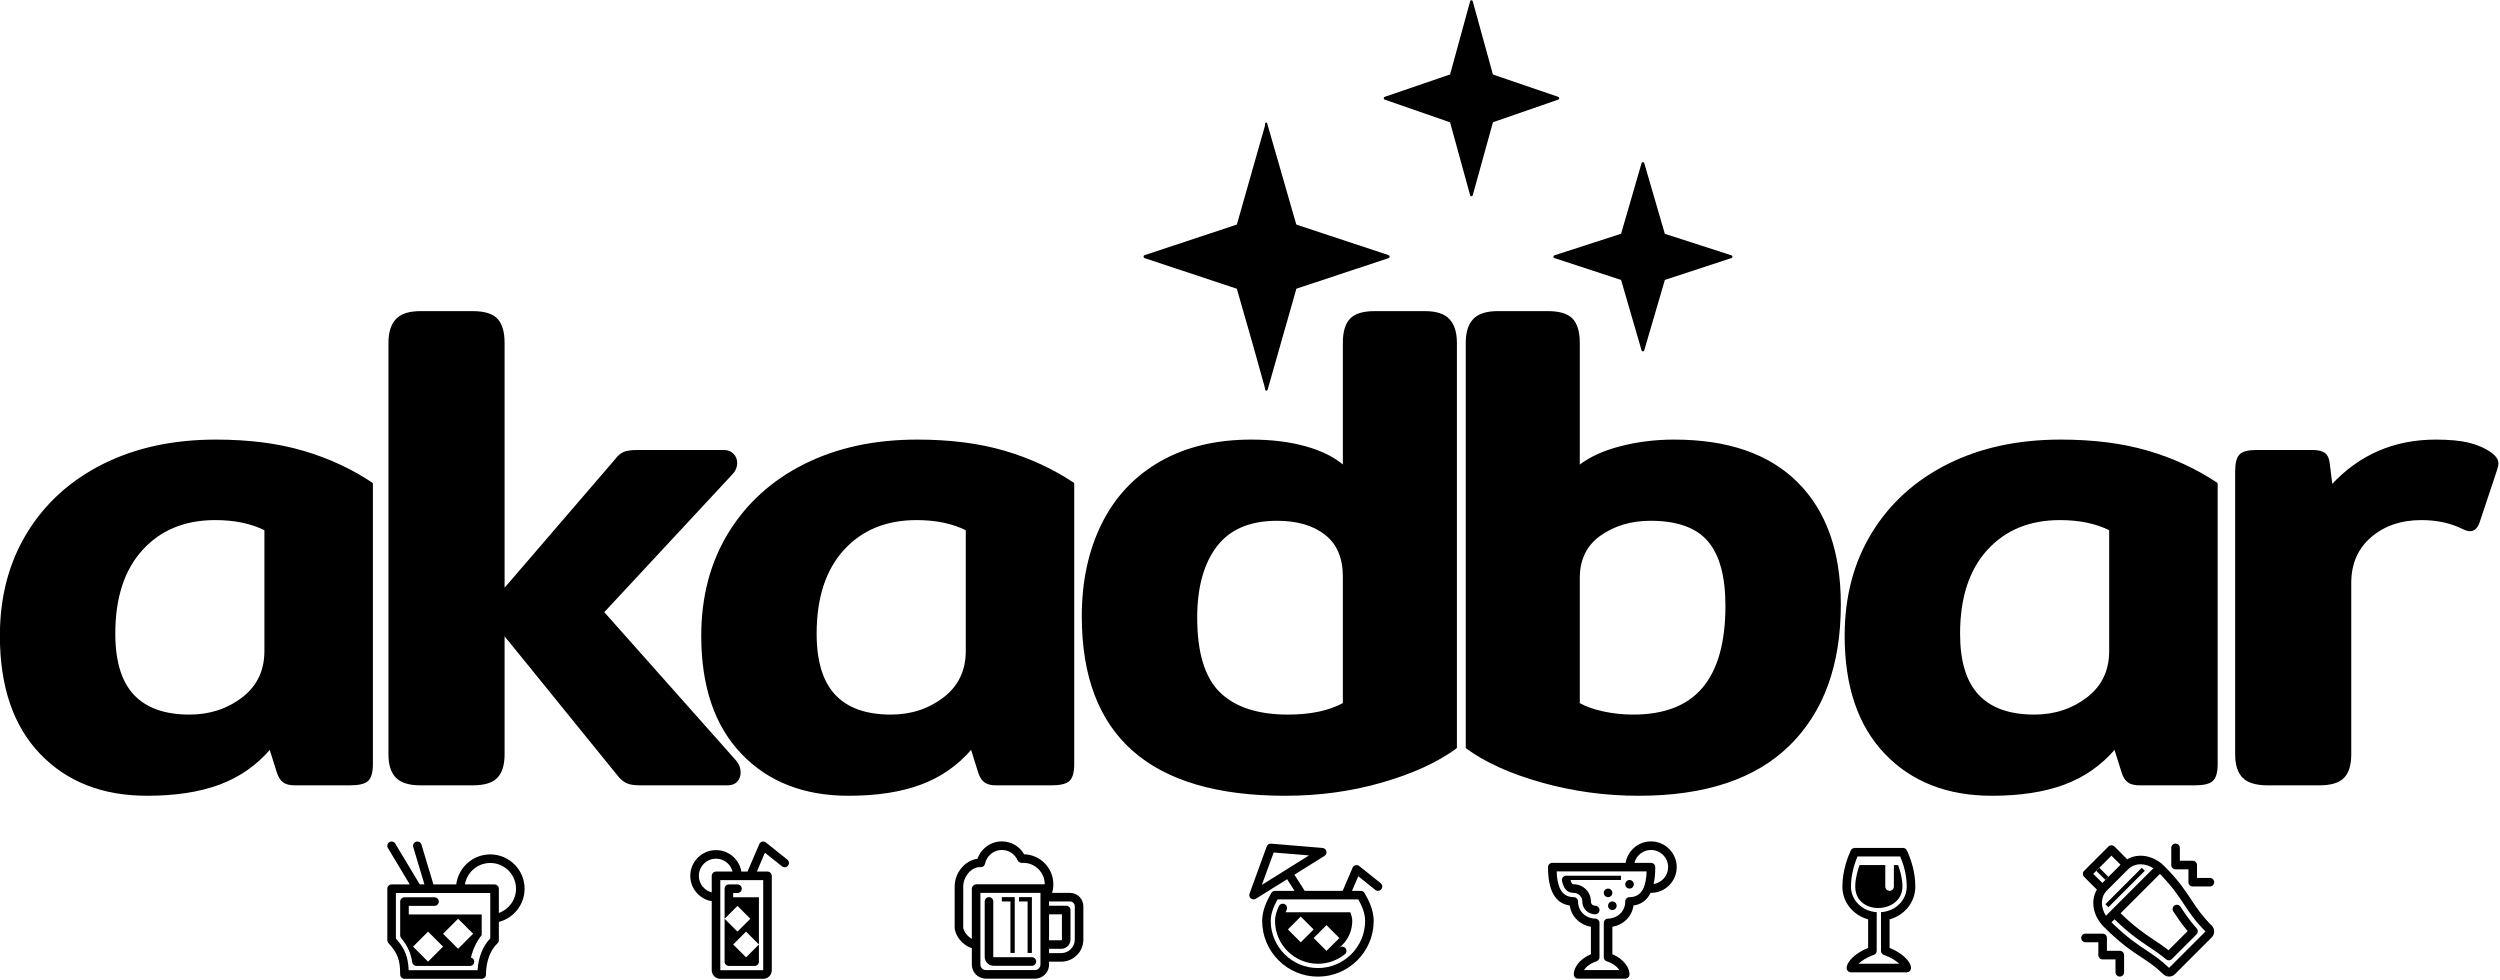 <svg xmlns="http://www.w3.org/2000/svg" xmlns:xlink="http://www.w3.org/1999/xlink" xmlns:serif="http://www.serif.com/" width="100%" height="100%" viewBox="0 0 1380 541" xml:space="preserve" style="fill-rule:evenodd;clip-rule:evenodd;stroke-linejoin:round;stroke-miterlimit:2;">    <g transform="matrix(1,0,0,1,-106.656,-1005.91)">        <g transform="matrix(2.368,0,0,2.368,188.345,784.813)">            <path d="M142.413,302.536L142.413,313.536L139.413,310.536L136.413,313.536L139.413,316.536L142.413,313.536L142.413,317.536C142.413,318.089 141.965,318.536 141.413,318.536L135.413,318.536C134.86,318.536 134.413,318.089 134.413,317.536L134.413,307.536L137.413,310.536L140.413,307.536L137.413,304.536L134.413,307.536L134.413,300.536C134.413,299.983 134.86,299.536 135.413,299.536L137.413,299.536C137.965,299.536 138.413,299.983 138.413,300.536C138.413,301.089 137.965,301.536 137.413,301.536L136.413,301.536L136.413,302.536L142.413,302.536ZM143.413,319.536L133.413,319.536L133.413,298.536L143.413,298.536L143.413,319.536ZM131.492,297.153C131.441,297.274 131.413,297.407 131.413,297.547L131.413,301.395C129.692,300.947 128.412,299.396 128.412,297.536C128.412,295.33 130.207,293.536 132.413,293.536C134.271,293.536 135.823,294.816 136.271,296.536L132.423,296.536C132.004,296.536 131.645,296.791 131.492,297.153ZM149.038,293.755L144.038,289.755C143.792,289.561 143.47,289.489 143.169,289.566C142.867,289.642 142.617,289.855 142.494,290.143L139.753,296.536L138.322,296.536C137.844,293.703 135.379,291.536 132.413,291.536C129.104,291.536 126.413,294.228 126.413,297.536C126.413,300.504 128.578,302.968 131.413,303.446L131.413,319.536C131.413,320.641 132.308,321.536 133.413,321.536L143.413,321.536C144.517,321.536 145.413,320.641 145.413,319.536L145.413,297.547C145.413,297.407 145.384,297.274 145.333,297.153C145.18,296.791 144.821,296.536 144.402,296.536L141.929,296.536L143.814,292.138L147.788,295.317C148.22,295.663 148.848,295.591 149.194,295.161C149.539,294.729 149.468,294.101 149.038,293.755Z" style="fill-rule:nonzero;"></path>        </g>        <g transform="matrix(2.368,0,0,2.368,-264.187,784.287)">            <path d="M271.893,299.758L264.982,299.758C265.461,296.925 267.926,294.758 270.893,294.758C274.201,294.758 276.893,297.449 276.893,300.758C276.893,303.364 275.219,305.581 272.893,306.408L272.893,300.758C272.893,300.205 272.444,299.758 271.893,299.758ZM270.893,312.338C269.17,314.117 268.116,316.76 267.924,319.758L251.873,319.758C251.743,316.607 250.947,314.669 248.893,312.371L248.893,301.758L270.893,301.758L270.893,312.338ZM278.893,300.758C278.893,296.347 275.304,292.758 270.893,292.758C266.82,292.758 263.457,295.818 262.962,299.758L257.637,299.758L254.851,290.471C254.691,289.941 254.136,289.645 253.605,289.8C253.076,289.959 252.775,290.517 252.935,291.045L255.549,299.758L254.459,299.758L248.75,290.243C248.466,289.77 247.852,289.617 247.378,289.9C246.904,290.185 246.751,290.799 247.035,291.272L252.126,299.758L247.893,299.758C247.34,299.758 246.893,300.205 246.893,300.758L246.893,312.758C246.893,313.01 246.987,313.253 247.159,313.438C249.279,315.725 249.893,317.366 249.893,320.758C249.893,321.311 250.34,321.758 250.893,321.758L268.893,321.758C269.444,321.758 269.893,321.311 269.893,320.758C269.893,317.765 270.895,315.048 272.572,313.491C272.776,313.302 272.893,313.036 272.893,312.758L272.893,308.494C276.337,307.603 278.893,304.478 278.893,300.758Z" style="fill-rule:nonzero;"></path>        </g>        <g transform="matrix(2.368,0,0,2.368,-264.187,784.287)">            <path d="M263.393,314.758L259.893,311.258L263.393,307.758L266.893,311.258L263.393,314.758ZM252.893,314.258L256.393,310.758L259.893,314.258L256.393,317.758L252.893,314.258ZM251.893,306.758L251.893,304.758L257.893,304.758C258.444,304.758 258.893,304.311 258.893,303.758C258.893,303.205 258.444,302.758 257.893,302.758L250.893,302.758C250.34,302.758 249.893,303.205 249.893,303.758L249.893,311.631C249.893,311.863 249.973,312.088 250.121,312.268C251.605,314.067 252.378,315.754 252.703,317.907C252.777,318.396 253.197,318.758 253.692,318.758L266.154,318.758C266.706,318.758 267.154,318.311 267.154,317.758C267.154,317.286 266.821,316.909 266.383,316.804C266.872,314.807 267.712,313.008 268.893,311.577L268.893,306.758L251.893,306.758Z" style="fill-rule:nonzero;"></path>        </g>        <g transform="matrix(2.368,0,0,2.368,472.345,1117.86)">            <path d="M337.78,167.723L338.48,167.022C341.743,170.197 344.2,171.925 346.432,173.401C347.787,174.297 349.068,175.143 350.485,176.346C350.673,176.505 350.903,176.584 351.133,176.584C351.39,176.584 351.646,176.485 351.84,176.291L357.604,170.526C357.979,170.151 357.995,169.549 357.641,169.153C355.971,167.284 354.894,165.654 353.85,164.077C353.545,163.617 352.925,163.489 352.465,163.795C352.004,164.1 351.878,164.72 352.183,165.18C353.132,166.616 354.11,168.095 355.528,169.772L351.066,174.235C349.828,173.249 348.666,172.48 347.535,171.733C345.39,170.313 343.027,168.653 339.895,165.608L349.063,156.44C351.898,159.334 353.322,161.468 354.685,163.526C356.016,165.539 357.274,167.441 359.686,169.859L351.199,178.345C349.266,176.473 347.62,175.386 345.879,174.234C343.739,172.819 341.313,171.202 337.78,167.723ZM336.693,160.325L341.666,155.353C342.443,154.575 343.471,154.195 344.562,154.195C345.552,154.195 346.593,154.515 347.546,155.129L336.479,166.195C335.194,164.194 335.211,161.807 336.693,160.325ZM337.766,152.182L339.887,154.303L335.645,158.546L333.522,156.424L337.766,152.182ZM356.353,162.422C354.866,160.179 353.332,157.858 350.058,154.596C347.536,152.082 344.007,151.518 341.438,153.027L338.473,150.06C338.285,149.873 338.031,149.768 337.766,149.768C337.499,149.768 337.245,149.873 337.058,150.06L331.401,155.717C331.214,155.905 331.107,156.159 331.107,156.424C331.107,156.689 331.214,156.943 331.401,157.131L334.368,160.098C332.859,162.667 333.424,166.198 335.941,168.724C339.856,172.649 342.47,174.378 344.777,175.903C346.52,177.055 348.024,178.05 349.836,179.809C350.22,180.183 350.72,180.37 351.215,180.37C351.703,180.37 352.187,180.188 352.55,179.822L361.162,171.209C361.516,170.857 361.716,170.363 361.712,169.853C361.708,169.337 361.506,168.851 361.141,168.486C358.845,166.19 357.633,164.36 356.353,162.422Z" style="fill-rule:nonzero;"></path>        </g>        <g transform="matrix(2.368,0,0,2.368,472.345,1117.86)">            <path d="M345.543,155.717L344.836,155.01L336.351,163.495L337.058,164.203L345.543,155.717Z" style="fill-rule:nonzero;"></path>        </g>        <g transform="matrix(2.368,0,0,2.368,472.345,1117.86)">            <path d="M337.058,157.131L334.937,155.01L334.229,155.717L336.351,157.838L337.058,157.131Z" style="fill-rule:nonzero;"></path>        </g>        <g transform="matrix(2.368,0,0,2.368,472.345,1117.86)">            <path d="M339.712,174.37L336.712,174.37L336.712,171.37C336.712,170.818 336.266,170.37 335.712,170.37L331.712,170.37C331.16,170.37 330.712,170.818 330.712,171.37C330.712,171.922 331.16,172.37 331.712,172.37L334.712,172.37L334.712,175.37C334.712,175.922 335.16,176.37 335.712,176.37L338.712,176.37L338.712,179.37C338.712,179.922 339.16,180.37 339.712,180.37C340.266,180.37 340.712,179.922 340.712,179.37L340.712,175.37C340.712,174.818 340.266,174.37 339.712,174.37Z" style="fill-rule:nonzero;"></path>        </g>        <g transform="matrix(2.368,0,0,2.368,472.345,1117.86)">            <path d="M352.712,155.37L355.712,155.37L355.712,158.37C355.712,158.922 356.16,159.37 356.712,159.37L360.712,159.37C361.266,159.37 361.712,158.922 361.712,158.37C361.712,157.818 361.266,157.37 360.712,157.37L357.712,157.37L357.712,154.37C357.712,153.818 357.266,153.37 356.712,153.37L353.712,153.37L353.712,150.37C353.712,149.818 353.266,149.37 352.712,149.37C352.16,149.37 351.712,149.818 351.712,150.37L351.712,154.37C351.712,154.922 352.16,155.37 352.712,155.37Z" style="fill-rule:nonzero;"></path>        </g>        <g transform="matrix(2.368,0,0,2.368,263.17,1380.65)">            <path d="M318.76,42.883L314.902,42.883C315.35,41.163 316.901,39.883 318.76,39.883C320.966,39.883 322.76,41.678 322.76,43.883C322.76,45.879 321.286,47.523 319.373,47.821C319.628,46.693 319.76,45.385 319.76,43.883C319.76,43.331 319.313,42.883 318.76,42.883ZM313.76,50.883C313.208,50.883 312.76,51.331 312.76,51.883C312.76,54.387 310.727,55.883 308.76,55.883C308.208,55.883 307.76,56.331 307.76,56.883L307.76,64.883C307.76,65.314 308.035,65.696 308.443,65.832C310.028,66.36 310.935,67.186 311.388,67.883L303.133,67.883C303.585,67.186 304.492,66.36 306.076,65.832C306.484,65.696 306.76,65.314 306.76,64.883L306.76,56.883C306.76,56.331 306.313,55.883 305.76,55.883C303.794,55.883 301.76,54.387 301.76,51.883C301.76,51.331 301.313,50.883 300.76,50.883C297.573,50.883 296.884,47.861 296.776,44.883L317.743,44.883C317.637,47.861 316.946,50.883 313.76,50.883ZM318.76,37.883C315.793,37.883 313.328,40.05 312.851,42.883L295.76,42.883C295.208,42.883 294.76,43.331 294.76,43.883C294.76,49.369 296.463,52.371 299.826,52.823C300.229,55.616 302.413,57.399 304.76,57.798L304.76,64.19C302.018,65.335 300.76,67.372 300.76,68.883C300.76,69.436 301.208,69.883 301.76,69.883L312.76,69.883C313.313,69.883 313.76,69.436 313.76,68.883C313.76,67.372 312.503,65.335 309.76,64.19L309.76,57.798C312.106,57.399 314.29,55.616 314.693,52.823C316.504,52.58 317.829,51.59 318.671,49.879C318.701,49.879 318.729,49.883 318.76,49.883C322.068,49.883 324.76,47.192 324.76,43.883C324.76,40.575 322.068,37.883 318.76,37.883Z" style="fill-rule:nonzero;"></path>        </g>        <g transform="matrix(2.368,0,0,2.368,263.17,1380.65)">            <path d="M314.76,47.883C314.76,47.331 314.313,46.883 313.76,46.883C313.208,46.883 312.76,47.331 312.76,47.883C312.76,48.436 313.208,48.883 313.76,48.883C314.313,48.883 314.76,48.436 314.76,47.883Z" style="fill-rule:nonzero;"></path>        </g>        <g transform="matrix(2.368,0,0,2.368,263.17,1380.65)">            <path d="M309.76,49.883C309.76,49.331 309.313,48.883 308.76,48.883C308.208,48.883 307.76,49.331 307.76,49.883C307.76,50.436 308.208,50.883 308.76,50.883C309.313,50.883 309.76,50.436 309.76,49.883Z" style="fill-rule:nonzero;"></path>        </g>        <g transform="matrix(2.368,0,0,2.368,263.17,1380.65)">            <path d="M309.76,51.883C309.208,51.883 308.76,52.331 308.76,52.883C308.76,53.436 309.208,53.883 309.76,53.883C310.313,53.883 310.76,53.436 310.76,52.883C310.76,52.331 310.313,51.883 309.76,51.883Z" style="fill-rule:nonzero;"></path>        </g>        <g transform="matrix(2.368,0,0,2.368,263.17,1380.65)">            <path d="M298.76,45.919C298.241,46.046 297.908,46.555 298.016,47.083C298.527,49.593 299.827,49.883 300.76,49.883C301.863,49.883 302.76,50.78 302.76,51.883C302.76,53.761 304.285,54.883 305.76,54.883C306.313,54.883 306.76,54.436 306.76,53.883C306.76,53.331 306.313,52.883 305.76,52.883C305.414,52.883 304.76,52.674 304.76,51.883C304.76,49.678 302.966,47.883 300.76,47.883C300.5,47.883 300.253,47.87 300.022,46.883L311.76,46.883L311.76,45.883L298.76,45.883L298.76,45.919Z" style="fill-rule:nonzero;"></path>        </g>        <g transform="matrix(2.368,0,0,2.368,784.321,991.985)">            <path d="M146.299,212.536C146.299,210.636 146.858,208.83 147.299,207.536L153.299,207.536L153.299,212.536C153.299,213.089 153.747,213.536 154.299,213.536C154.852,213.536 155.299,213.089 155.299,212.536L155.299,207.536L156.299,207.536C156.786,208.935 157.299,210.659 157.299,212.536C157.299,218.945 146.299,219.479 146.299,212.536ZM156.549,230.536L147.055,230.536C147.776,229.854 148.991,229.026 150.616,228.484C151.024,228.349 151.299,227.967 151.299,227.536L151.299,218.514C147.897,218.285 145.299,215.745 145.299,212.536C145.299,210.359 145.863,207.787 146.822,205.536L156.778,205.536C157.523,207.268 158.299,209.741 158.299,212.536C158.299,215.745 155.701,218.285 152.299,218.514L152.299,227.536C152.299,227.967 152.575,228.349 152.983,228.484C154.612,229.027 155.829,229.858 156.549,230.536ZM154.299,226.837L154.299,220.195C157.808,219.213 160.299,216.2 160.299,212.536C160.299,209.046 159.228,206.028 158.33,204.112C158.166,203.761 157.812,203.536 157.424,203.536L146.174,203.536C145.787,203.536 145.434,203.761 145.269,204.112C144.677,205.375 143.299,208.725 143.299,212.536C143.299,216.2 145.79,219.213 149.299,220.195L149.299,226.837C146.487,227.957 144.299,229.977 144.299,231.536C144.299,232.089 144.747,232.536 145.299,232.536L158.299,232.536C158.852,232.536 159.299,232.089 159.299,231.536C159.299,229.977 157.112,227.957 154.299,226.837Z" style="fill-rule:nonzero;"></path>        </g>        <g transform="matrix(2.368,0,0,2.368,539.877,1380.65)">            <path d="M50.593,50.883L53.593,50.883L53.593,63.883L52.593,63.883L52.593,51.883L50.593,51.883L50.593,50.883ZM56.593,51.883L54.593,51.883L54.593,50.883L57.593,50.883L57.593,63.883L56.593,63.883L56.593,51.883ZM58.593,65.883C58.593,66.436 58.146,66.883 57.593,66.883L48.677,66.883C47.528,66.883 46.593,65.949 46.593,64.8L46.593,51.883C46.593,51.331 47.041,50.883 47.593,50.883C48.146,50.883 48.593,51.331 48.593,51.883L48.593,64.8C48.593,64.846 48.631,64.883 48.677,64.883L57.593,64.883C58.146,64.883 58.593,65.331 58.593,65.883ZM59.593,66.592C59.593,67.304 59.014,67.883 58.302,67.883L46.885,67.883C46.173,67.883 45.593,67.304 45.593,66.592L45.593,49.883L59.593,49.883L59.593,66.592ZM61.593,60.925L61.593,54.883L64.593,54.883L64.593,60.758C64.593,60.849 64.517,60.925 64.427,60.925L61.593,60.925ZM44.687,47.883C44.083,47.883 43.593,48.373 43.593,48.977L43.593,60.6C42.507,60.024 41.591,58.691 41.591,57.884L41.593,48.383C41.593,46.259 43.304,43.883 45.499,43.877C45.538,43.883 45.624,43.892 45.664,43.893C46.15,43.918 46.577,43.568 46.673,43.091C47.047,41.232 48.696,39.883 50.593,39.883C52.189,39.883 53.63,40.832 54.264,42.3C54.432,42.689 54.904,42.915 55.333,42.896C55.419,42.89 55.505,42.883 55.593,42.883C58.35,42.883 60.593,45.126 60.593,47.883L44.687,47.883ZM64.427,63.925L61.593,63.925L61.593,62.925L64.427,62.925C65.622,62.925 66.593,61.953 66.593,60.758L66.593,53.883C66.593,53.331 66.146,52.883 65.593,52.883L61.593,52.883L61.593,51.883L66.468,51.883C67.088,51.883 67.593,52.388 67.593,53.008L67.593,60.758C67.593,62.504 66.173,63.925 64.427,63.925ZM66.468,49.883L62.298,49.883C62.488,49.249 62.593,48.579 62.593,47.883C62.593,44.089 59.558,40.99 55.788,40.886C54.726,39.042 52.754,37.883 50.593,37.883C48.016,37.883 45.744,39.543 44.921,41.928C42.014,42.315 39.593,45.166 39.593,48.383L39.591,57.883C39.591,59.78 41.423,62.153 43.593,62.745L43.593,66.592C43.593,68.41 45.067,69.883 46.885,69.883L58.302,69.883C58.983,69.883 59.617,69.676 60.142,69.321C61.018,68.729 61.593,67.728 61.593,66.592L61.593,65.925L64.427,65.925C67.275,65.925 69.593,63.607 69.593,60.758L69.593,53.008C69.593,51.285 68.191,49.883 66.468,49.883Z" style="fill-rule:nonzero;"></path>        </g>        <g transform="matrix(2.368,0,0,2.368,13.14,890.261)">            <path d="M346.712,274.5C340.646,274.5 335.712,269.565 335.712,263.5C335.712,261.697 336.472,259.983 337.294,258.5L356.13,258.5C356.952,259.983 357.712,261.697 357.712,263.5C357.712,269.565 352.777,274.5 346.712,274.5ZM336.391,247.56L344.631,248.246L333.644,255.113L336.391,247.56ZM361.337,254.719L356.337,250.719C356.093,250.523 355.771,250.453 355.469,250.529C355.166,250.605 354.916,250.818 354.793,251.105L352.481,256.5L343.625,256.5L341.228,252.732L348.243,248.348C348.607,248.119 348.785,247.683 348.685,247.265C348.582,246.846 348.225,246.539 347.795,246.503L335.795,245.503C335.332,245.463 334.927,245.734 334.772,246.158L330.772,257.158C330.626,257.56 330.751,258.009 331.083,258.278C331.266,258.425 331.488,258.5 331.712,258.5C331.896,258.5 332.08,258.449 332.243,258.348L339.531,253.793L341.254,256.5L336.712,256.5C336.355,256.5 336.026,256.689 335.847,256.998C334.853,258.714 333.712,261.004 333.712,263.5C333.712,270.668 339.544,276.5 346.712,276.5C353.88,276.5 359.712,270.668 359.712,263.5C359.712,261.004 358.572,258.714 357.577,256.998C357.398,256.689 357.068,256.5 356.712,256.5L354.657,256.5L356.113,253.102L360.087,256.28C360.52,256.628 361.147,256.556 361.493,256.124C361.839,255.693 361.768,255.063 361.337,254.719Z" style="fill-rule:nonzero;"></path>        </g>        <g transform="matrix(2.368,0,0,2.368,13.14,890.261)">            <path d="M348.712,270.5L345.712,267.5L348.712,264.5L351.712,267.5L348.712,270.5ZM349.156,271.114C349.355,271.051 349.55,270.979 349.742,270.9C349.55,270.979 349.354,271.051 349.156,271.114ZM348.43,271.31C348.624,271.267 348.815,271.218 349.004,271.161C348.815,271.218 348.624,271.268 348.43,271.31ZM347.67,271.437C347.864,271.414 348.058,271.386 348.247,271.349C348.057,271.386 347.864,271.414 347.67,271.437ZM346.712,271.5C346.972,271.5 347.228,271.485 347.48,271.461C347.227,271.485 346.971,271.5 346.712,271.5ZM349.86,270.853C350.064,270.765 350.263,270.668 350.458,270.564C350.262,270.669 350.063,270.765 349.86,270.853ZM338.784,262.811C338.774,262.864 338.761,262.919 338.754,262.972C338.761,262.92 338.774,262.864 338.784,262.811ZM338.925,262.215C338.906,262.276 338.889,262.337 338.872,262.397C338.888,262.338 338.906,262.276 338.925,262.215ZM339.132,261.602C339.113,261.65 339.097,261.698 339.079,261.748C339.097,261.698 339.113,261.651 339.132,261.602ZM342.712,262.5L345.712,265.5L342.712,268.5L339.712,265.5L342.712,262.5ZM339.176,261.5C339.251,261.313 339.327,261.124 339.422,260.923C339.655,260.423 339.438,259.828 338.938,259.594C338.436,259.36 337.843,259.577 337.609,260.076C337.005,261.367 336.712,262.487 336.712,263.5C336.712,269.014 341.198,273.5 346.712,273.5C348.989,273.5 351.219,272.711 352.991,271.278C353.422,270.931 353.487,270.301 353.14,269.871C352.793,269.443 352.165,269.375 351.734,269.723C351.355,270.028 350.955,270.295 350.538,270.523C353.022,269.165 354.712,266.526 354.712,263.5C354.712,262.862 354.526,262.174 354.255,261.5L339.176,261.5Z" style="fill-rule:nonzero;"></path>        </g>        <g transform="matrix(1.445,0,0,1.912,-2149.81,-2934.9)">            <path d="M1617.79,2290.54C1600.81,2290.54 1587.24,2286.53 1577.07,2278.51C1566.9,2270.49 1561.82,2259.2 1561.82,2244.63C1561.82,2233.41 1565.27,2223.55 1572.17,2215.06C1579.06,2206.57 1588.7,2199.99 1601.08,2195.31C1613.45,2190.64 1627.78,2188.3 1644.04,2188.3C1656.6,2188.3 1667.69,2189.37 1677.33,2191.51C1686.97,2193.64 1695.76,2196.72 1703.72,2200.73L1703.72,2281.72C1703.72,2283.99 1703.14,2285.53 1702,2286.33C1700.85,2287.13 1698.59,2287.53 1695.23,2287.53L1674.28,2287.53C1672.33,2287.53 1670.88,2287.27 1669.9,2286.73C1668.93,2286.2 1668.18,2285.33 1667.65,2284.13L1664.73,2277.11C1659.43,2281.79 1652.97,2285.2 1645.37,2287.33C1637.77,2289.47 1628.57,2290.54 1617.79,2290.54ZM1633.96,2267.69C1641.74,2267.69 1648.51,2266.02 1654.25,2262.68C1660,2259.33 1662.87,2254.79 1662.87,2249.04L1662.87,2213.96C1657.57,2211.95 1651.2,2210.95 1643.78,2210.95C1632.11,2210.95 1622.78,2213.86 1615.8,2219.67C1608.81,2225.49 1605.32,2233.61 1605.32,2244.03C1605.32,2252.05 1607.71,2258 1612.48,2261.87C1617.26,2265.75 1624.42,2267.69 1633.96,2267.69Z" style="fill-rule:nonzero;stroke:black;stroke-width:0.59px;"></path>        </g>        <g transform="matrix(1.445,0,0,1.912,-2179.45,-2934.9)">            <path d="M1863.12,2280.92C1864.18,2281.85 1864.71,2282.92 1864.71,2284.13C1864.71,2285.06 1864.32,2285.86 1863.52,2286.53C1862.73,2287.2 1861.53,2287.53 1859.94,2287.53L1826.79,2287.53C1824.66,2287.53 1823.03,2287.37 1821.88,2287.03C1820.73,2286.7 1819.62,2286.06 1818.56,2285.13L1776.39,2245.84C1775.86,2245.43 1775.24,2244.83 1774.54,2244.03L1774.54,2278.91C1774.54,2281.85 1773.65,2284.03 1771.88,2285.43C1770.12,2286.83 1767.02,2287.53 1762.6,2287.53L1742.71,2287.53C1738.47,2287.53 1735.41,2286.83 1733.56,2285.43C1731.7,2284.03 1730.77,2281.85 1730.77,2278.91L1730.77,2160.03C1730.77,2157.09 1731.7,2154.88 1733.56,2153.41C1735.41,2151.94 1738.47,2151.21 1742.71,2151.21L1762.6,2151.21C1767.02,2151.21 1770.12,2151.91 1771.88,2153.31C1773.65,2154.72 1774.54,2156.96 1774.54,2160.03L1774.54,2231.4L1776.39,2229.8L1817.24,2193.91C1818.3,2192.84 1819.4,2192.14 1820.55,2191.81C1821.7,2191.47 1823.43,2191.3 1825.73,2191.3L1858.61,2191.3C1860.03,2191.3 1861.18,2191.64 1862.06,2192.31C1862.95,2192.97 1863.39,2193.78 1863.39,2194.71C1863.39,2195.91 1862.77,2196.99 1861.53,2197.92L1812.46,2237.82L1863.12,2280.92Z" style="fill-rule:nonzero;stroke:black;stroke-width:0.59px;"></path>        </g>        <g transform="matrix(1.445,0,0,1.912,-2196.13,-2934.9)">            <path d="M1917.76,2290.54C1900.79,2290.54 1887.21,2286.53 1877.05,2278.51C1866.88,2270.49 1861.8,2259.2 1861.8,2244.63C1861.8,2233.41 1865.25,2223.55 1872.14,2215.06C1879.04,2206.57 1888.67,2199.99 1901.05,2195.31C1913.43,2190.64 1927.75,2188.3 1944.02,2188.3C1956.57,2188.3 1967.67,2189.37 1977.3,2191.51C1986.94,2193.64 1995.74,2196.72 2003.69,2200.73L2003.69,2281.72C2003.69,2283.99 2003.12,2285.53 2001.97,2286.33C2000.82,2287.13 1998.57,2287.53 1995.21,2287.53L1974.25,2287.53C1972.31,2287.53 1970.85,2287.27 1969.88,2286.73C1968.9,2286.2 1968.15,2285.33 1967.62,2284.13L1964.71,2277.11C1959.4,2281.79 1952.95,2285.2 1945.34,2287.33C1937.74,2289.47 1928.55,2290.54 1917.76,2290.54ZM1933.94,2267.69C1941.72,2267.69 1948.48,2266.02 1954.23,2262.68C1959.98,2259.33 1962.85,2254.79 1962.85,2249.04L1962.85,2213.96C1957.55,2211.95 1951.18,2210.95 1943.75,2210.95C1932.08,2210.95 1922.76,2213.86 1915.77,2219.67C1908.79,2225.49 1905.29,2233.61 1905.29,2244.03C1905.29,2252.05 1907.68,2258 1912.46,2261.87C1917.23,2265.75 1924.39,2267.69 1933.94,2267.69Z" style="fill-rule:nonzero;stroke:black;stroke-width:0.59px;"></path>        </g>        <g transform="matrix(1.445,0,0,1.912,-2222.53,-2934.9)">            <path d="M2102.89,2290.54C2051.26,2290.54 2025.44,2273.37 2025.44,2239.02C2025.44,2228.99 2027.96,2220.14 2033,2212.45C2038.04,2204.77 2045.42,2198.82 2055.15,2194.61C2064.87,2190.4 2076.46,2188.3 2089.89,2188.3C2097.5,2188.3 2104.35,2188.93 2110.45,2190.2C2116.55,2191.47 2121.46,2193.31 2125.17,2195.72L2125.17,2160.03C2125.17,2156.96 2126.05,2154.72 2127.82,2153.31C2129.59,2151.91 2132.68,2151.21 2137.11,2151.21L2156.2,2151.21C2160.45,2151.21 2163.49,2151.94 2165.35,2153.41C2167.21,2154.88 2168.14,2157.09 2168.14,2160.03L2168.14,2276.91C2160.89,2280.92 2151.43,2284.19 2139.76,2286.73C2128.09,2289.27 2115.8,2290.54 2102.89,2290.54ZM2103.95,2267.69C2112.62,2267.69 2119.69,2266.55 2125.17,2264.28L2125.17,2227.59C2125.17,2222.11 2122.87,2218 2118.27,2215.26C2113.68,2212.52 2107.49,2211.15 2099.71,2211.15C2089.28,2211.15 2081.54,2213.66 2076.5,2218.67C2071.46,2223.68 2068.94,2230.6 2068.94,2239.42C2068.94,2249.58 2071.86,2256.83 2077.69,2261.17C2083.53,2265.51 2092.28,2267.69 2103.95,2267.69Z" style="fill-rule:nonzero;stroke:black;stroke-width:0.59px;"></path>        </g>        <g transform="matrix(1.445,0,0,1.912,-2255.87,-2934.9)">            <path d="M2260.97,2290.54C2248.24,2290.54 2235.9,2289.27 2223.97,2286.73C2212.03,2284.19 2202.44,2280.92 2195.19,2276.91L2195.19,2160.03C2195.19,2157.09 2196.12,2154.88 2197.97,2153.41C2199.83,2151.94 2202.88,2151.21 2207.13,2151.21L2226.22,2151.21C2230.64,2151.21 2233.74,2151.91 2235.51,2153.31C2237.27,2154.72 2238.16,2156.96 2238.16,2160.03L2238.16,2195.72C2242.22,2193.31 2247.53,2191.47 2254.07,2190.2C2260.61,2188.93 2267.42,2188.3 2274.49,2188.3C2295.01,2188.3 2310.7,2192.41 2321.57,2200.63C2332.45,2208.85 2337.88,2220.51 2337.88,2235.61C2337.88,2252.99 2331.39,2266.48 2318.39,2276.11C2305.39,2285.73 2286.25,2290.54 2260.97,2290.54ZM2258.85,2267.69C2270.87,2267.69 2279.8,2265.05 2285.63,2259.77C2291.47,2254.49 2294.39,2246.57 2294.39,2236.01C2294.39,2227.46 2292.13,2221.18 2287.62,2217.17C2283.11,2213.16 2275.73,2211.15 2265.48,2211.15C2258.05,2211.15 2251.64,2212.59 2246.25,2215.46C2240.85,2218.34 2238.16,2222.51 2238.16,2227.99L2238.16,2264.28C2240.63,2265.35 2243.73,2266.18 2247.44,2266.78C2251.15,2267.39 2254.96,2267.69 2258.85,2267.69Z" style="fill-rule:nonzero;stroke:black;stroke-width:0.59px;"></path>        </g>        <g transform="matrix(1.445,0,0,1.912,-2276.67,-2934.9)">            <path d="M2410.29,2290.54C2393.32,2290.54 2379.75,2286.53 2369.58,2278.51C2359.41,2270.49 2354.33,2259.2 2354.33,2244.63C2354.33,2233.41 2357.78,2223.55 2364.67,2215.06C2371.57,2206.57 2381.2,2199.99 2393.58,2195.31C2405.96,2190.64 2420.28,2188.3 2436.55,2188.3C2449.1,2188.3 2460.2,2189.37 2469.84,2191.51C2479.47,2193.64 2488.27,2196.72 2496.23,2200.73L2496.23,2281.72C2496.23,2283.99 2495.65,2285.53 2494.5,2286.33C2493.35,2287.13 2491.1,2287.53 2487.74,2287.53L2466.79,2287.53C2464.84,2287.53 2463.38,2287.27 2462.41,2286.73C2461.44,2286.2 2460.68,2285.33 2460.16,2284.13L2457.24,2277.11C2451.93,2281.79 2445.48,2285.2 2437.88,2287.33C2430.27,2289.47 2421.08,2290.54 2410.29,2290.54ZM2426.47,2267.69C2434.25,2267.69 2441.01,2266.02 2446.76,2262.68C2452.51,2259.33 2455.38,2254.79 2455.38,2249.04L2455.38,2213.96C2450.08,2211.95 2443.71,2210.95 2436.28,2210.95C2424.61,2210.95 2415.29,2213.86 2408.3,2219.67C2401.32,2225.49 2397.83,2233.61 2397.83,2244.03C2397.83,2252.05 2400.21,2258 2404.99,2261.87C2409.76,2265.75 2416.92,2267.69 2426.47,2267.69Z" style="fill-rule:nonzero;stroke:black;stroke-width:0.59px;"></path>        </g>        <g transform="matrix(1.445,0,0,1.912,-2305.25,-2934.9)">            <path d="M2535.48,2287.53C2531.06,2287.53 2527.92,2286.83 2526.07,2285.43C2524.21,2284.03 2523.28,2281.85 2523.28,2278.91L2523.28,2197.12C2523.28,2194.85 2523.81,2193.31 2524.87,2192.51C2525.93,2191.7 2528.05,2191.3 2531.24,2191.3L2552.45,2191.3C2554.58,2191.3 2556.12,2191.57 2557.1,2192.11C2558.07,2192.64 2558.64,2193.58 2558.82,2194.91L2559.88,2201.33C2570.49,2192.64 2583.75,2188.3 2599.67,2188.3C2604.79,2188.3 2608.99,2188.6 2612.26,2189.2C2615.53,2189.8 2618.41,2190.77 2620.88,2192.11C2622.48,2193.04 2623.27,2193.98 2623.27,2194.91C2623.27,2195.31 2623.09,2195.91 2622.74,2196.72L2616.11,2211.75C2615.4,2213.36 2614.25,2214.16 2612.66,2214.16C2611.95,2214.16 2611.07,2213.96 2610.01,2213.56C2605.41,2211.82 2600.11,2210.95 2594.1,2210.95C2586.32,2210.95 2579.86,2212.62 2574.73,2215.96C2569.61,2219.3 2567.04,2223.78 2567.04,2229.39L2567.04,2278.91C2567.04,2281.85 2566.16,2284.03 2564.39,2285.43C2562.62,2286.83 2559.53,2287.53 2555.11,2287.53L2535.48,2287.53Z" style="fill-rule:nonzero;stroke:black;stroke-width:0.59px;"></path>        </g>        <g transform="matrix(0.66,0,0,0.7,225.311,984.143)">            <path d="M879.3,128.47L903.54,207.88C903.715,208.448 904.157,208.894 904.72,209.07L981.39,232.99C981.524,233.034 981.636,233.135 981.7,233.27C981.853,233.603 981.763,233.82 981.43,233.92C955.69,241.993 929.953,250.043 904.22,258.07C904.003,258.138 903.833,258.311 903.77,258.53L879.9,337.55C879.48,338.937 879.163,338.913 878.95,337.48C878.857,336.867 878.737,336.303 878.59,335.79C873.363,317.763 865.627,292.05 855.38,258.65C855.28,258.337 855.077,258.133 854.77,258.04L777.65,233.92C777.506,233.876 777.394,233.764 777.35,233.62C777.25,233.313 777.387,233.103 777.76,232.99C803.453,225.017 829.13,216.993 854.79,208.92C855.103,208.82 855.31,208.613 855.41,208.3C863.23,182.613 870.98,156.923 878.66,131.23C878.913,130.39 879.01,129.557 878.95,128.73C878.983,128.517 879.1,128.43 879.3,128.47Z" style="fill-rule:nonzero;stroke:black;stroke-width:1.47px;"></path>        </g>        <g transform="matrix(0.791,0,0,0.802,139.838,807.406)">            <path d="M1166.2,424.52L1119.54,439.61C1119.43,439.645 1119.35,439.732 1119.32,439.84L1104.88,488.47C1104.84,488.621 1104.71,488.728 1104.55,488.728C1104.39,488.728 1104.26,488.621 1104.22,488.47L1089.89,439.88C1089.86,439.772 1089.78,439.685 1089.67,439.65L1042.94,424.52C1042.8,424.476 1042.7,424.344 1042.7,424.195C1042.7,424.046 1042.8,423.914 1042.94,423.87L1089.67,408.95C1089.77,408.917 1089.86,408.834 1089.89,408.73L1104.23,359.95C1104.27,359.799 1104.4,359.692 1104.56,359.692C1104.72,359.692 1104.85,359.799 1104.89,359.95L1119.3,408.76C1119.33,408.864 1119.42,408.947 1119.52,408.98L1166.2,423.87C1166.34,423.914 1166.44,424.046 1166.44,424.195C1166.44,424.344 1166.34,424.476 1166.2,424.52Z" style="fill-rule:nonzero;stroke:black;stroke-width:1.26px;"></path>        </g>        <g transform="matrix(0.775,0,0,0.831,62.86,707.63)">            <path d="M1166.2,424.52L1119.54,439.61C1119.43,439.645 1119.35,439.732 1119.32,439.84L1104.88,488.47C1104.84,488.621 1104.71,488.728 1104.55,488.728C1104.39,488.728 1104.26,488.621 1104.22,488.47L1089.89,439.88C1089.86,439.772 1089.78,439.685 1089.67,439.65L1042.94,424.52C1042.8,424.476 1042.7,424.344 1042.7,424.195C1042.7,424.046 1042.8,423.914 1042.94,423.87L1089.67,408.95C1089.77,408.917 1089.86,408.834 1089.89,408.73L1104.23,359.95C1104.27,359.799 1104.4,359.692 1104.56,359.692C1104.72,359.692 1104.85,359.799 1104.89,359.95L1119.3,408.76C1119.33,408.864 1119.42,408.947 1119.52,408.98L1166.2,423.87C1166.34,423.914 1166.44,424.046 1166.44,424.195C1166.44,424.344 1166.34,424.476 1166.2,424.52Z" style="fill-rule:nonzero;stroke:black;stroke-width:1.24px;"></path>        </g>    </g></svg>